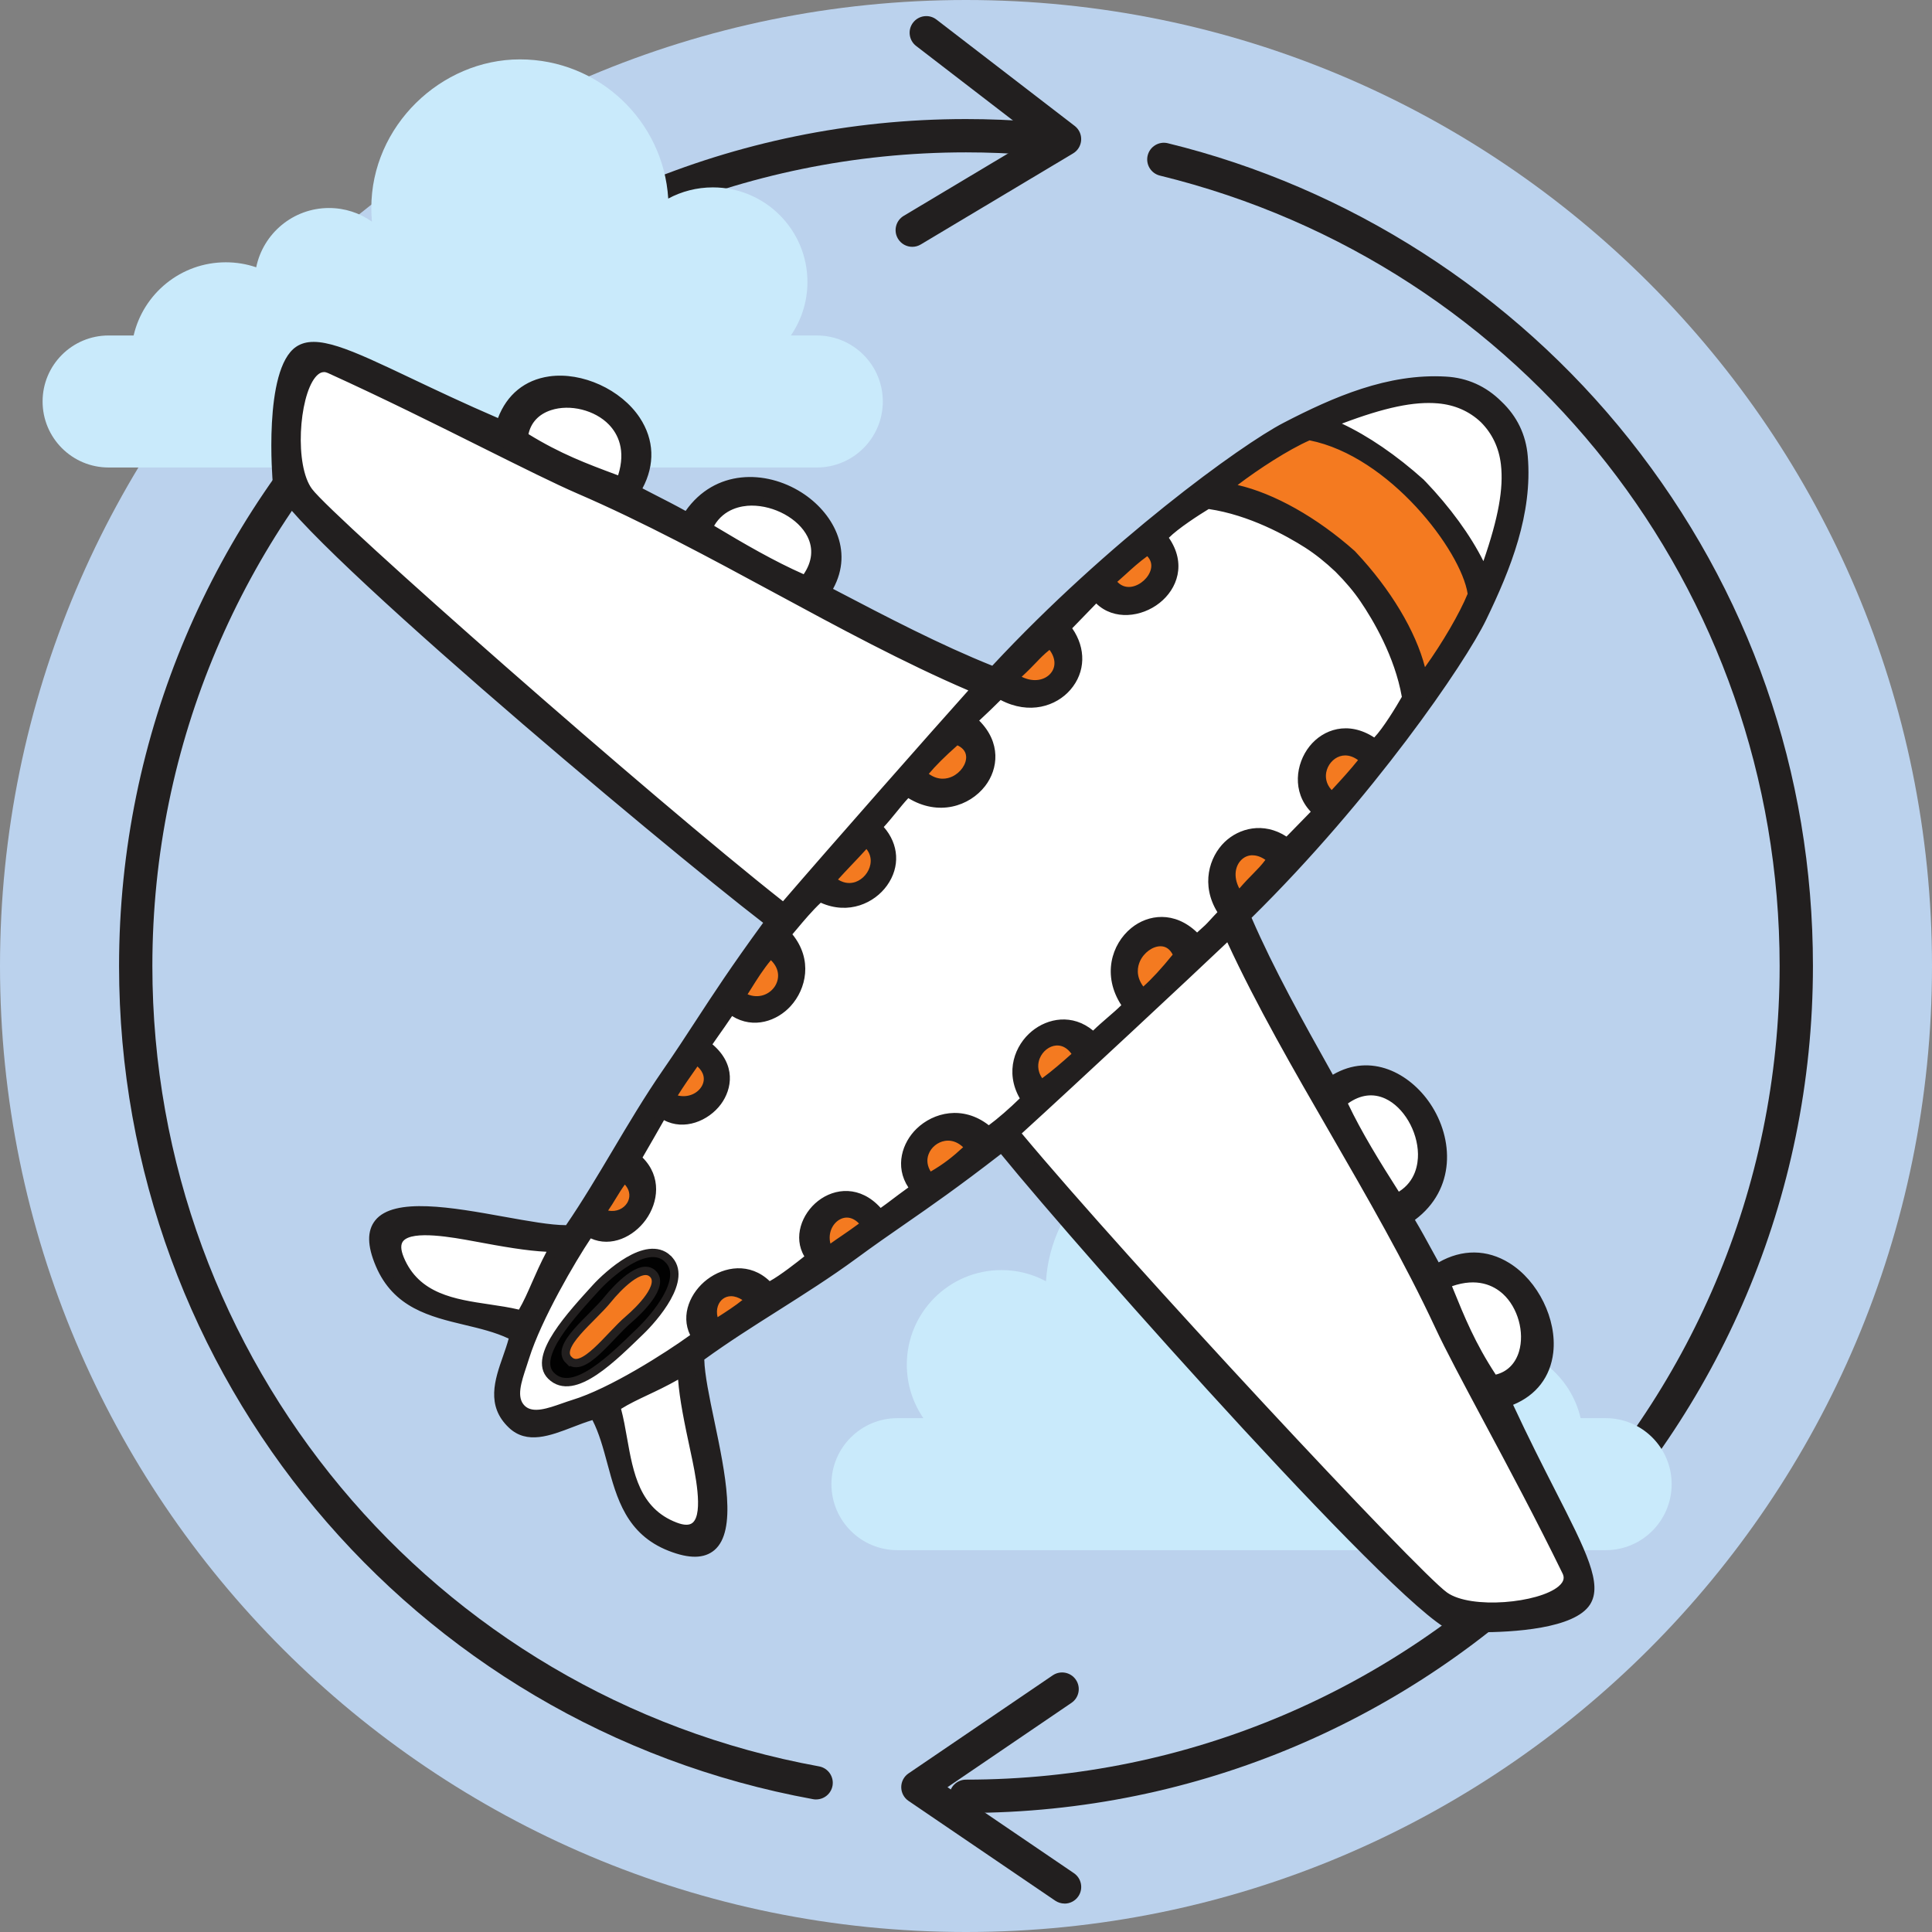 <svg width="110" height="110" viewBox="0 0 110 110" fill="none" xmlns="http://www.w3.org/2000/svg">
<rect x="0" y="0" width="110" height="110" fill="#808080" stroke="none"/>
<g clip-path="url(#clip0_1_18)">
<path d="M55 110C85.376 110 110 85.376 110 55C110 24.624 85.376 0 55 0C24.624 0 0 24.624 0 55C0 85.376 24.624 110 55 110Z" fill="#BBD2ED"/>
<path d="M55 103.221C54.477 103.221 54.052 102.796 54.052 102.273C54.052 101.75 54.477 101.325 55 101.325C80.544 101.325 101.325 80.544 101.325 55C101.325 33.583 86.816 15.078 66.041 9.998C65.531 9.873 65.22 9.361 65.344 8.851C65.469 8.342 65.984 8.031 66.49 8.155C76.791 10.672 86.122 16.657 92.763 25.007C99.604 33.612 103.221 43.981 103.221 55C103.221 81.59 81.59 103.221 55 103.221Z" fill="#221F1F"/>
<path d="M46.465 102.454C46.409 102.454 46.352 102.449 46.295 102.438C23.398 98.263 6.779 78.314 6.779 55C6.779 28.41 28.41 6.779 55 6.779C56.309 6.779 57.628 6.833 58.923 6.936C59.446 6.979 59.834 7.434 59.793 7.957C59.749 8.48 59.289 8.868 58.771 8.827C57.525 8.727 56.257 8.675 55 8.675C29.456 8.675 8.675 29.456 8.675 55C8.675 77.396 24.639 96.562 46.636 100.571C47.151 100.666 47.492 101.159 47.4 101.674C47.316 102.132 46.918 102.452 46.468 102.452L46.465 102.454Z" fill="#221F1F"/>
<path d="M51.941 14.053C51.619 14.053 51.304 13.888 51.126 13.59C50.857 13.14 51.004 12.558 51.453 12.29L58.926 7.822L52.161 2.617C51.746 2.298 51.667 1.701 51.987 1.287C52.307 0.872 52.903 0.794 53.318 1.114L61.188 7.169C61.437 7.361 61.576 7.662 61.557 7.976C61.538 8.291 61.367 8.575 61.096 8.735L52.426 13.918C52.274 14.01 52.106 14.053 51.941 14.053Z" fill="#221F1F"/>
<path d="M60.611 108.38C60.427 108.38 60.243 108.326 60.077 108.215L51.727 102.536C51.467 102.36 51.313 102.064 51.313 101.753C51.313 101.441 51.467 101.146 51.727 100.97L59.939 95.386C60.373 95.093 60.961 95.204 61.256 95.638C61.551 96.071 61.437 96.662 61.004 96.954L53.946 101.755L61.145 106.651C61.578 106.947 61.689 107.534 61.397 107.968C61.213 108.239 60.914 108.383 60.611 108.383V108.38Z" fill="#221F1F"/>
<path d="M46.509 19.098H45.03C45.623 18.231 45.972 17.186 45.972 16.056C45.972 13.081 43.561 10.669 40.586 10.669C39.668 10.669 38.803 10.9 38.047 11.306C37.771 6.882 34.097 3.381 29.602 3.381C25.108 3.381 21.141 7.169 21.141 11.843C21.141 12.105 21.155 12.363 21.176 12.62C20.485 12.13 19.643 11.843 18.733 11.843C16.69 11.843 14.983 13.292 14.587 15.219C14.045 15.034 13.463 14.934 12.856 14.934C10.301 14.934 8.161 16.714 7.608 19.101H6.183C4.107 19.101 2.425 20.784 2.425 22.859C2.425 24.934 4.107 26.617 6.183 26.617H46.506C48.581 26.617 50.264 24.934 50.264 22.859C50.264 20.784 48.581 19.101 46.506 19.101L46.509 19.098Z" fill="#C9EAFB"/>
<path d="M51.093 80.742H52.572C51.979 79.875 51.63 78.829 51.63 77.699C51.63 74.724 54.041 72.313 57.016 72.313C57.934 72.313 58.798 72.543 59.554 72.95C59.831 68.525 63.505 65.025 67.999 65.025C72.673 65.025 76.461 68.812 76.461 73.486C76.461 73.749 76.447 74.006 76.426 74.263C77.117 73.773 77.959 73.486 78.87 73.486C80.912 73.486 82.619 74.936 83.015 76.862C83.557 76.678 84.139 76.577 84.746 76.577C87.301 76.577 89.441 78.357 89.994 80.744H91.419C93.495 80.744 95.177 82.427 95.177 84.502C95.177 86.578 93.495 88.26 91.419 88.26H51.096C49.02 88.26 47.338 86.578 47.338 84.502C47.338 82.427 49.02 80.744 51.096 80.744L51.093 80.742Z" fill="#C9EAFB"/>
<path d="M45.859 33.038C48.468 29.657 41.93 26.587 40.307 30.047C42.155 31.158 44.008 32.247 45.859 33.038Z" fill="white"/>
<path d="M35.363 27.427C37.129 22.74 30.226 21.493 29.8 24.861C31.849 26.143 33.439 26.703 35.363 27.427Z" fill="white"/>
<path d="M49.324 47.947C48.736 48.636 47.804 49.546 47.324 50.123C48.926 51.516 50.779 49.153 49.324 47.947Z" fill="#F47A20"/>
<path d="M59.801 36.639C58.95 37.27 58.872 37.571 57.72 38.584C59.487 39.809 61.204 38.08 59.801 36.639Z" fill="#F47A20"/>
<path d="M54.466 42.128C53.767 42.737 53.011 43.453 52.507 44.103C54.304 45.78 56.512 42.84 54.466 42.128Z" fill="#F47A20"/>
<path d="M32.968 27.847C30.274 26.684 24.485 23.585 18.789 21C16.936 20.16 16.197 26.2 17.557 28.012C18.77 29.632 37.237 45.916 44.623 51.692C47.24 48.638 53.941 41.036 55.593 39.215C48.202 36.108 40.648 31.16 32.968 27.847Z" fill="white"/>
<path d="M82.319 73.079C83.093 74.984 83.7 76.558 85.039 78.569C88.396 78.046 86.954 71.183 82.319 73.079Z" fill="white"/>
<path d="M76.415 62.749C77.257 64.575 78.398 66.396 79.56 68.214C82.977 66.493 79.723 60.045 76.415 62.749Z" fill="white"/>
<path d="M43.87 54.29C43.163 55.084 42.705 55.919 42.182 56.718C43.862 57.764 45.585 55.588 43.87 54.29Z" fill="#F47A20"/>
<path d="M70.535 51.044C71.519 49.866 71.814 49.779 72.421 48.912C70.939 47.549 69.262 49.316 70.535 51.044Z" fill="#F47A20"/>
<path d="M65.342 31.331C64.526 31.884 63.895 32.553 63.247 33.095C64.355 34.796 66.883 32.483 65.342 31.331Z" fill="#F47A20"/>
<path d="M76.978 31.599C76.978 31.599 76.995 31.613 77 31.624C79.07 33.816 80.622 36.476 81.002 38.63C82.037 37.275 83.318 35.184 83.849 33.845C83.521 31.285 79.238 25.671 74.54 24.793C73.215 25.362 71.161 26.701 69.836 27.771C72.001 28.091 74.703 29.57 76.959 31.572C76.968 31.58 76.973 31.588 76.981 31.596L76.978 31.599Z" fill="#F47A20"/>
<path d="M75.838 45.371C76.596 44.555 77.149 43.951 77.699 43.244C76.082 41.708 74.242 44.097 75.838 45.371Z" fill="#F47A20"/>
<path d="M80.915 27.552C80.915 27.552 80.939 27.573 80.948 27.587C82.476 29.183 83.779 30.995 84.499 32.675C85.38 30.247 85.933 28.153 85.732 26.427C85.605 25.343 85.155 24.498 84.513 23.853C83.852 23.23 82.993 22.805 81.907 22.707C80.175 22.553 78.097 23.165 75.697 24.113C77.396 24.788 79.243 26.04 80.885 27.516C80.896 27.527 80.907 27.541 80.918 27.552H80.915Z" fill="white"/>
<path d="M52.922 67.059C53.851 66.55 54.455 66.065 55.228 65.336C53.881 63.656 51.64 65.537 52.922 67.059Z" fill="#F47A20"/>
<path d="M59.294 61.763C59.985 61.286 60.692 60.66 61.364 60.053C60.243 58.086 57.858 60.202 59.294 61.763Z" fill="#F47A20"/>
<path d="M39.657 60.332C39.072 61.158 38.608 61.811 38.188 62.518C39.782 63.245 41.253 61.394 39.657 60.332Z" fill="#F47A20"/>
<path d="M37.17 72.527C36.498 71.871 35.135 73.329 34.609 73.979C33.691 75.12 31.58 76.659 32.388 77.444C33.195 78.23 34.674 76.079 35.788 75.128C36.425 74.586 37.839 73.183 37.167 72.529L37.17 72.527Z" fill="#F47A20"/>
<path d="M73.288 47.991C73.705 47.549 74.6 46.652 75.014 46.211C72.773 44.257 75.361 40.21 78.271 42.339C78.954 41.776 80.1 39.727 80.1 39.727C79.68 37.194 78.276 34.967 77.688 34.1C77.266 33.477 76.767 32.902 76.231 32.366C75.678 31.843 75.09 31.361 74.453 30.957C73.57 30.396 71.305 29.055 68.761 28.706C68.761 28.706 66.745 29.909 66.201 30.608C68.411 33.458 64.16 36.132 62.421 33.973C61.99 34.401 61.12 35.322 60.69 35.75C62.651 38.218 59.852 41.234 56.924 39.524C55.965 40.486 55.937 40.467 55.358 41.039C58.184 43.483 54.737 47.197 51.676 45.1C51.08 45.693 50.54 46.498 49.942 47.091C52.136 49.224 49.446 52.483 46.682 51.08C45.959 51.727 45.271 52.613 44.761 53.204C47.083 55.737 43.968 59.278 41.613 57.479C40.879 58.571 40.752 58.723 40.204 59.522C43.003 61.622 39.738 64.873 37.717 63.402C37.717 63.402 36.744 65.114 36.248 65.962C38.514 67.926 35.734 71.448 33.547 70.162C32.732 71.327 30.613 74.887 29.868 77.26C29.521 78.368 28.982 79.549 29.686 80.235C30.391 80.923 31.672 80.27 32.653 79.969C35.035 79.246 38.508 76.938 39.646 76.092C38.297 73.944 41.74 71.067 43.767 73.275C44.512 72.941 46.159 71.587 46.159 71.587C44.634 69.609 47.918 66.398 50.093 69.14C50.852 68.609 51.028 68.438 52.098 67.674C50.234 65.369 53.686 62.158 56.282 64.407C56.742 64.114 57.758 63.242 58.4 62.581C56.628 59.858 60.047 56.921 62.245 59.056C62.822 58.441 63.613 57.877 64.187 57.265C62.004 54.263 65.618 50.717 68.14 53.472C69.078 52.64 68.718 52.957 69.65 51.971C67.753 49.229 70.752 46.102 73.277 47.991H73.288ZM36.465 75.784C34.989 77.201 32.667 79.609 31.377 78.328C30.296 77.252 32.556 74.835 33.929 73.321C34.62 72.562 36.826 70.562 38.01 71.652C39.237 72.779 37.202 75.071 36.465 75.781V75.784Z" fill="white"/>
<path d="M89.211 89.466C86.466 83.844 83.204 78.143 81.969 75.485C78.441 67.899 73.283 60.489 69.969 53.187C68.195 54.892 60.779 61.803 57.804 64.507C63.789 71.725 80.585 89.728 82.237 90.896C84.088 92.205 90.103 91.295 89.211 89.466Z" fill="white"/>
<path d="M65.068 56.555C65.707 56.035 66.398 55.257 67.089 54.398C66.32 52.372 63.291 54.653 65.068 56.555Z" fill="#F47A20"/>
<path d="M35.552 67.054C35.094 67.558 34.642 68.531 34.192 69.056C35.587 69.755 36.893 68.092 35.552 67.054Z" fill="#F47A20"/>
<path d="M27.012 70.405C24.94 70.021 21.84 69.509 22.74 71.687C23.956 74.627 27.28 74.245 29.678 74.879C30.353 73.787 30.67 72.619 31.572 71.015C30.356 71.015 28.849 70.749 27.012 70.408V70.405Z" fill="white"/>
<path d="M40.727 75.407C41.282 75.049 42.212 74.475 42.705 74.003C41.356 72.822 40.08 74.082 40.727 75.407Z" fill="#F47A20"/>
<path d="M47.162 71.243C47.82 70.733 48.381 70.413 49.305 69.715C48.2 68.148 46.39 69.671 47.162 71.243Z" fill="#F47A20"/>
<path d="M35.048 80.097C35.747 82.476 35.463 85.811 38.432 86.943C40.635 87.783 40.036 84.697 39.592 82.638C39.199 80.809 38.893 79.311 38.858 78.095C37.281 79.043 36.121 79.39 35.048 80.097Z" fill="white"/>
<path d="M85.773 79.837C91.075 78.038 86.675 69.105 81.806 72.253C81.378 71.511 80.766 70.324 80.189 69.384C84.884 66.217 80.032 58.706 75.781 61.576C74.036 58.452 72.272 55.331 70.928 52.193C78.013 45.249 83.256 37.468 84.364 35.17C85.786 32.228 86.979 29.177 86.708 25.996C86.602 24.75 86.06 23.785 85.285 23.054C84.529 22.301 83.551 21.786 82.302 21.715C79.116 21.534 76.098 22.813 73.196 24.317C70.931 25.49 63.299 30.949 56.558 38.226C53.385 36.972 50.213 35.295 47.043 33.639C49.79 29.31 42.147 24.671 39.112 29.453C38.156 28.903 36.953 28.324 36.197 27.92C39.21 22.965 30.158 18.819 28.505 24.17C21.783 21.296 18.456 18.985 17.001 19.973C15.446 21.033 15.684 26.351 15.793 27.457C15.988 29.451 37.135 47.398 43.819 52.488C40.762 56.661 39.947 58.211 37.942 61.107C35.937 64.009 34.328 67.179 32.366 70.023C29.134 70.14 19.304 66.485 21.645 71.982C23.07 75.334 26.73 74.738 29.275 76.068C28.871 77.802 27.587 79.609 29.158 81.091C30.377 82.245 32.141 80.986 33.862 80.533C35.265 83.036 34.772 86.716 38.164 88.046C43.724 90.23 39.792 80.509 39.822 77.274C42.61 75.234 45.734 73.535 48.579 71.448C51.421 69.362 52.946 68.503 57.029 65.334C62.304 71.874 80.839 92.506 82.839 92.644C83.947 92.72 89.271 92.809 90.287 91.224C91.232 89.748 88.829 86.483 85.767 79.845L85.773 79.837ZM85.039 78.569C83.7 76.558 83.093 74.981 82.319 73.08C86.954 71.183 88.396 78.046 85.039 78.569ZM79.56 68.213C78.401 66.396 77.257 64.575 76.415 62.749C79.723 60.045 82.977 66.493 79.56 68.213ZM70.535 51.047C69.262 49.319 70.939 47.552 72.421 48.915C71.814 49.782 71.519 49.868 70.535 51.047ZM75.838 45.371C74.242 44.097 76.084 41.708 77.699 43.244C77.149 43.951 76.596 44.555 75.838 45.371ZM81.904 22.704C82.99 22.802 83.849 23.227 84.51 23.851C85.153 24.493 85.602 25.338 85.73 26.424C85.93 28.15 85.38 30.245 84.497 32.672C83.773 30.992 82.473 29.18 80.945 27.584C80.937 27.57 80.923 27.56 80.912 27.549C80.901 27.538 80.891 27.524 80.88 27.514C79.238 26.034 77.39 24.785 75.691 24.111C78.092 23.162 80.17 22.55 81.901 22.704H81.904ZM74.537 24.793C79.235 25.671 83.519 31.285 83.847 33.845C83.316 35.184 82.037 37.275 80.999 38.63C80.62 36.476 79.064 33.816 76.997 31.624C76.992 31.61 76.984 31.607 76.976 31.599C76.968 31.591 76.962 31.583 76.954 31.575C74.7 29.57 71.996 28.093 69.831 27.774C71.159 26.701 73.21 25.362 74.534 24.796L74.537 24.793ZM65.342 31.331C66.88 32.483 64.355 34.794 63.247 33.095C63.895 32.553 64.526 31.886 65.342 31.331ZM59.798 36.639C61.202 38.08 59.484 39.809 57.718 38.584C58.869 37.571 58.945 37.27 59.798 36.639ZM45.856 33.038C44.005 32.247 42.155 31.158 40.304 30.047C41.927 26.587 48.462 29.657 45.856 33.038ZM35.363 27.427C33.436 26.703 31.849 26.145 29.8 24.861C30.228 21.491 37.129 22.74 35.363 27.427ZM17.557 28.009C16.197 26.197 16.936 20.158 18.789 20.997C24.485 23.582 30.274 26.682 32.968 27.844C40.648 31.158 48.202 36.102 55.593 39.212C53.941 41.036 47.24 48.638 44.623 51.689C37.24 45.91 18.77 29.627 17.557 28.009ZM54.466 42.125C56.512 42.838 54.306 45.777 52.507 44.1C53.011 43.45 53.767 42.735 54.466 42.125ZM49.324 47.947C50.779 49.153 48.926 51.516 47.324 50.123C47.804 49.546 48.736 48.636 49.324 47.947ZM42.179 56.718C42.705 55.919 43.16 55.081 43.867 54.29C45.582 55.591 43.859 57.764 42.179 56.718ZM39.657 60.332C41.253 61.394 39.782 63.245 38.188 62.519C38.608 61.811 39.072 61.158 39.657 60.332ZM22.74 71.684C21.84 69.506 24.937 70.018 27.012 70.403C28.852 70.744 30.358 71.01 31.572 71.01C30.67 72.614 30.353 73.781 29.678 74.873C27.28 74.242 23.953 74.621 22.74 71.681V71.684ZM35.552 67.051C36.893 68.086 35.585 69.752 34.192 69.053C34.642 68.528 35.094 67.558 35.552 67.051ZM39.592 82.635C40.033 84.695 40.635 87.781 38.432 86.941C35.46 85.808 35.747 82.473 35.048 80.094C36.121 79.387 37.281 79.04 38.858 78.092C38.893 79.308 39.199 80.807 39.592 82.635ZM40.724 75.404C40.077 74.082 41.353 72.82 42.702 74.001C42.212 74.472 41.282 75.046 40.724 75.404ZM47.159 71.24C46.387 69.668 48.197 68.146 49.302 69.712C48.378 70.411 47.818 70.733 47.159 71.24ZM52.919 67.057C51.635 65.534 53.878 63.654 55.225 65.334C54.455 66.062 53.851 66.547 52.919 67.057ZM59.292 61.76C57.856 60.199 60.24 58.083 61.362 60.05C60.69 60.657 59.98 61.283 59.292 61.76ZM65.065 56.553C63.288 54.651 66.314 52.369 67.086 54.396C66.396 55.255 65.705 56.032 65.065 56.553ZM68.148 53.469C65.626 50.714 62.012 54.263 64.196 57.262C63.618 57.875 62.827 58.438 62.253 59.053C60.058 56.918 56.636 59.855 58.408 62.578C57.766 63.239 56.748 64.109 56.29 64.404C53.691 62.155 50.24 65.366 52.106 67.672C51.036 68.436 50.86 68.606 50.102 69.137C47.926 66.398 44.642 69.609 46.167 71.584C46.167 71.584 44.52 72.939 43.775 73.272C41.748 71.064 38.305 73.941 39.654 76.09C38.516 76.935 35.043 79.243 32.661 79.967C31.678 80.267 30.399 80.92 29.695 80.232C28.987 79.544 29.527 78.365 29.876 77.257C30.619 74.884 32.74 71.321 33.555 70.159C35.739 71.446 38.519 67.924 36.257 65.959C36.752 65.111 37.725 63.399 37.725 63.399C39.744 64.87 43.011 61.616 40.212 59.519C40.76 58.717 40.887 58.568 41.621 57.476C43.978 59.275 47.091 55.734 44.77 53.201C45.282 52.61 45.97 51.724 46.69 51.077C49.454 52.48 52.144 49.221 49.95 47.089C50.548 46.495 51.088 45.688 51.684 45.097C54.745 47.194 58.189 43.48 55.366 41.036C55.946 40.464 55.975 40.486 56.932 39.521C59.861 41.234 62.659 38.218 60.698 35.747C61.129 35.319 62.001 34.398 62.429 33.97C64.168 36.129 68.419 33.455 66.209 30.605C66.753 29.906 68.769 28.703 68.769 28.703C71.313 29.052 73.578 30.391 74.461 30.954C75.095 31.358 75.686 31.84 76.239 32.363C76.775 32.903 77.274 33.474 77.696 34.097C78.284 34.964 79.685 37.191 80.108 39.725C80.108 39.725 78.962 41.773 78.279 42.336C75.369 40.207 72.781 44.257 75.022 46.208C74.608 46.65 73.711 47.547 73.296 47.988C70.771 46.1 67.775 49.226 69.668 51.968C68.734 52.954 69.097 52.637 68.159 53.469H68.148ZM82.234 90.894C80.579 89.726 63.786 71.722 57.801 64.504C60.779 61.8 68.192 54.889 69.966 53.185C73.28 60.486 78.439 67.897 81.966 75.483C83.202 78.141 86.464 83.841 89.208 89.463C90.103 91.292 84.085 92.2 82.234 90.894Z" fill="#221F1F"/>
<path d="M84.172 92.942C83.383 92.942 82.844 92.909 82.825 92.909C80.585 92.752 61.592 71.359 56.989 65.705C54.531 67.607 53.011 68.661 51.543 69.679C50.641 70.305 49.79 70.893 48.744 71.663C47.3 72.722 45.767 73.692 44.285 74.632C42.884 75.518 41.44 76.434 40.099 77.409C40.12 78.26 40.388 79.549 40.673 80.907C41.285 83.836 41.981 87.155 40.673 88.26C40.096 88.745 39.245 88.759 38.069 88.298C35.666 87.355 35.113 85.31 34.58 83.329C34.341 82.443 34.114 81.6 33.731 80.853C33.358 80.964 32.976 81.11 32.604 81.254C31.323 81.747 29.998 82.256 28.977 81.289C27.652 80.037 28.175 78.542 28.638 77.222C28.754 76.889 28.874 76.547 28.963 76.214C28.199 75.851 27.319 75.64 26.465 75.437C24.471 74.96 22.409 74.464 21.398 72.088C20.903 70.926 20.892 70.075 21.363 69.484C22.431 68.146 25.769 68.747 28.714 69.278C30.071 69.522 31.358 69.755 32.212 69.755C32.217 69.755 32.222 69.755 32.228 69.755C33.165 68.387 34.04 66.913 34.886 65.491C35.782 63.984 36.709 62.424 37.725 60.953C38.465 59.885 39.031 59.015 39.63 58.097C40.608 56.599 41.618 55.049 43.45 52.54C37.671 48.097 15.749 29.713 15.53 27.481C15.525 27.416 14.964 21.038 16.858 19.746C18.001 18.971 19.922 19.881 23.412 21.539C24.834 22.214 26.441 22.978 28.353 23.802C28.86 22.466 29.884 21.629 31.266 21.431C33.144 21.163 35.363 22.176 36.427 23.785C37.251 25.035 37.303 26.451 36.579 27.806C36.793 27.92 37.034 28.042 37.289 28.172C37.847 28.456 38.47 28.776 39.036 29.09C40.708 26.712 43.591 26.741 45.636 28.039C47.384 29.147 48.644 31.312 47.43 33.528L47.582 33.607C50.505 35.135 53.526 36.715 56.496 37.904C63.06 30.849 70.641 25.338 73.08 24.073C75.93 22.596 79.021 21.25 82.324 21.442C83.546 21.51 84.608 21.989 85.483 22.859C86.374 23.701 86.881 24.75 86.984 25.972C87.266 29.269 86.014 32.398 84.616 35.287C83.424 37.758 78.13 45.487 71.259 52.255C72.527 55.181 74.185 58.146 75.789 61.015L75.886 61.191C78.067 59.915 80.265 61.112 81.424 62.827C82.779 64.835 82.89 67.718 80.56 69.454C80.888 70.004 81.221 70.611 81.519 71.159C81.66 71.413 81.79 71.657 81.912 71.874C83.245 71.113 84.665 71.123 85.936 71.912C87.577 72.93 88.65 75.12 88.436 77.005C88.276 78.393 87.469 79.441 86.15 79.983C87.027 81.871 87.835 83.456 88.55 84.86C90.306 88.301 91.27 90.197 90.528 91.357C89.645 92.736 86.141 92.936 84.18 92.936L84.172 92.942ZM57.078 64.949L57.246 65.155C63.223 72.562 81.14 92.246 82.863 92.365C84.773 92.498 89.241 92.351 90.064 91.067C90.639 90.168 89.669 88.263 88.06 85.106C87.309 83.632 86.458 81.963 85.526 79.948L85.402 79.674L85.686 79.577C87.323 79.021 87.789 77.837 87.892 76.943C88.084 75.252 87.119 73.285 85.646 72.372C84.486 71.652 83.175 71.69 81.958 72.478L81.72 72.632L81.576 72.386C81.419 72.112 81.237 71.779 81.04 71.419C80.704 70.806 80.324 70.113 79.964 69.522L79.829 69.3L80.043 69.154C82.4 67.563 82.178 64.916 80.972 63.128C79.915 61.562 77.889 60.476 75.938 61.792L75.694 61.958L75.312 61.275C73.67 58.338 71.971 55.298 70.684 52.293L70.611 52.123L70.744 51.993C77.634 45.241 82.939 37.503 84.126 35.046C85.488 32.225 86.713 29.18 86.442 26.013C86.35 24.929 85.9 23.997 85.104 23.244C84.321 22.463 83.378 22.038 82.291 21.978C79.124 21.802 76.109 23.105 73.326 24.547C70.901 25.804 63.312 31.331 56.764 38.403L56.639 38.538L56.466 38.47C53.415 37.262 50.321 35.644 47.327 34.081L46.663 33.734L46.82 33.485C48.08 31.496 46.94 29.502 45.344 28.492C43.523 27.337 40.871 27.188 39.348 29.589L39.21 29.808L38.985 29.678C38.378 29.331 37.668 28.968 37.042 28.646C36.685 28.465 36.352 28.294 36.078 28.148L35.826 28.012L35.975 27.768C36.728 26.527 36.728 25.219 35.975 24.078C35.019 22.629 33.027 21.718 31.342 21.959C30.451 22.087 29.28 22.585 28.773 24.238L28.684 24.525L28.408 24.406C26.365 23.534 24.671 22.729 23.179 22.019C19.979 20.499 18.047 19.583 17.164 20.185C15.907 21.041 15.888 25.511 16.072 27.419C16.24 29.139 36.419 46.495 43.992 52.261L44.203 52.421L44.046 52.635C42.125 55.26 41.087 56.848 40.088 58.381C39.486 59.303 38.917 60.175 38.175 61.248C37.167 62.705 36.246 64.255 35.354 65.754C34.479 67.225 33.574 68.747 32.599 70.164L32.52 70.275L32.385 70.281C31.48 70.316 30.093 70.064 28.622 69.799C25.964 69.319 22.656 68.723 21.791 69.809C21.461 70.224 21.499 70.915 21.902 71.863C22.805 73.987 24.647 74.429 26.595 74.897C27.552 75.128 28.543 75.364 29.407 75.816L29.594 75.914L29.546 76.117C29.445 76.542 29.296 76.973 29.15 77.387C28.684 78.72 28.28 79.872 29.351 80.882C30.125 81.614 31.185 81.208 32.412 80.736C32.864 80.563 33.333 80.381 33.799 80.259L34.002 80.205L34.105 80.387C34.582 81.24 34.848 82.224 35.105 83.175C35.628 85.109 36.121 86.938 38.27 87.781C39.229 88.157 39.92 88.176 40.326 87.835C41.386 86.941 40.697 83.649 40.145 81.007C39.838 79.544 39.548 78.162 39.557 77.257V77.122L39.668 77.041C41.055 76.025 42.55 75.079 43.997 74.163C45.471 73.229 46.996 72.264 48.424 71.216C49.476 70.443 50.332 69.85 51.237 69.224C52.743 68.181 54.301 67.1 56.87 65.106L57.081 64.943L57.078 64.949ZM84.976 91.782C83.828 91.782 82.736 91.579 82.08 91.116C80.403 89.932 63.551 71.863 57.593 64.68L57.428 64.48L57.62 64.307C60.657 61.548 68.086 54.618 69.78 52.992L70.056 52.727L70.213 53.076C71.887 56.769 74.087 60.576 76.214 64.258C78.306 67.88 80.468 71.625 82.213 75.372C82.776 76.583 83.776 78.455 84.933 80.622C86.353 83.28 87.962 86.296 89.452 89.347C89.691 89.837 89.563 90.327 89.092 90.728C88.328 91.379 86.597 91.782 84.974 91.782H84.976ZM58.175 64.534C64.258 71.831 80.744 89.512 82.392 90.674C83.757 91.639 87.615 91.273 88.742 90.317C89.105 90.008 89.051 89.764 88.965 89.585C87.48 86.542 85.873 83.532 84.453 80.88C83.291 78.704 82.289 76.827 81.72 75.602C79.986 71.877 77.829 68.14 75.743 64.529C73.676 60.95 71.541 57.254 69.877 53.648C67.815 55.61 61.172 61.803 58.173 64.534H58.175ZM39.088 87.355C38.863 87.355 38.614 87.301 38.335 87.195C35.934 86.28 35.531 83.998 35.173 81.983C35.059 81.338 34.951 80.731 34.785 80.173L34.729 79.98L34.897 79.869C35.447 79.506 36.026 79.233 36.639 78.943C37.248 78.655 37.937 78.328 38.717 77.859L39.115 77.62L39.129 78.084C39.161 79.262 39.451 80.69 39.857 82.579C40.269 84.489 40.602 86.412 39.792 87.109C39.603 87.271 39.367 87.353 39.088 87.353V87.355ZM35.36 80.216C35.503 80.75 35.606 81.327 35.704 81.888C36.053 83.852 36.414 85.884 38.527 86.689C38.95 86.851 39.256 86.854 39.437 86.697C40.069 86.155 39.568 83.817 39.326 82.692C38.963 81.004 38.692 79.677 38.608 78.55C37.964 78.915 37.389 79.186 36.872 79.43C36.316 79.693 35.829 79.923 35.363 80.213L35.36 80.216ZM30.513 80.812C30.136 80.812 29.787 80.709 29.5 80.43C28.765 79.718 29.123 78.65 29.467 77.62C29.516 77.474 29.564 77.325 29.611 77.179C30.348 74.822 32.428 71.289 33.325 70.004L33.469 69.799L33.685 69.926C34.691 70.519 35.764 69.931 36.335 69.135C36.896 68.354 37.162 67.111 36.07 66.163L35.899 66.016L36.013 65.821C36.503 64.984 37.47 63.28 37.481 63.264L37.63 63.001L37.877 63.18C38.79 63.846 40.009 63.369 40.616 62.548C41.163 61.806 41.301 60.679 40.042 59.733L39.833 59.579L39.979 59.365C40.199 59.042 40.35 58.826 40.502 58.612C40.727 58.292 40.949 57.975 41.388 57.322L41.548 57.084L41.776 57.257C42.808 58.045 43.946 57.655 44.615 56.921C45.382 56.081 45.693 54.615 44.558 53.38L44.396 53.201L44.553 53.02C44.672 52.881 44.799 52.73 44.937 52.567C45.379 52.039 45.932 51.383 46.498 50.874L46.636 50.749L46.801 50.833C48.183 51.532 49.457 50.947 50.058 50.104C50.548 49.416 50.763 48.264 49.749 47.278L49.551 47.086L49.747 46.891C50.036 46.604 50.321 46.254 50.597 45.916C50.882 45.566 51.174 45.206 51.48 44.9L51.64 44.742L51.825 44.87C53.323 45.894 54.886 45.42 55.658 44.42C56.249 43.656 56.477 42.364 55.176 41.236L54.954 41.044L55.163 40.838C55.396 40.611 55.539 40.475 55.691 40.334C55.919 40.123 56.154 39.903 56.729 39.326L56.878 39.177L57.059 39.283C58.506 40.128 59.844 39.708 60.53 38.917C61.091 38.27 61.413 37.094 60.476 35.913L60.324 35.723L60.495 35.552C60.711 35.336 61.042 34.994 61.37 34.655C61.692 34.319 62.014 33.986 62.229 33.775L62.443 33.561L62.632 33.797C63.437 34.796 64.802 34.599 65.68 33.905C66.463 33.285 67.013 32.092 65.987 30.767L65.856 30.602L65.987 30.437C66.555 29.705 68.536 28.519 68.62 28.47L68.701 28.421L68.796 28.435C71.24 28.771 73.481 30.014 74.597 30.724C75.201 31.109 75.794 31.58 76.415 32.166C77.024 32.775 77.512 33.358 77.91 33.946C78.653 35.04 79.959 37.24 80.362 39.681L80.379 39.776L80.332 39.86C80.284 39.947 79.154 41.96 78.441 42.548L78.279 42.683L78.108 42.559C76.753 41.567 75.58 42.087 74.984 42.83C74.299 43.686 74.139 45.092 75.19 46.008L75.401 46.192L75.209 46.398C75.001 46.62 74.67 46.956 74.342 47.292C74.017 47.625 73.689 47.958 73.483 48.178L73.318 48.354L73.123 48.208C71.925 47.311 70.749 47.715 70.107 48.332C69.322 49.091 68.945 50.462 69.882 51.816L70.007 51.998L69.855 52.158C69.585 52.442 69.425 52.618 69.308 52.743C69.013 53.066 68.986 53.09 68.327 53.675L68.127 53.851L67.948 53.654C66.788 52.386 65.501 52.651 64.754 53.261C63.776 54.06 63.345 55.637 64.412 57.105L64.545 57.287L64.391 57.449C64.095 57.764 63.746 58.064 63.407 58.357C63.074 58.644 62.73 58.939 62.448 59.24L62.258 59.441L62.061 59.248C61.077 58.292 59.863 58.501 59.096 59.132C58.251 59.828 57.78 61.118 58.633 62.432L58.752 62.613L58.601 62.768C57.953 63.431 56.921 64.32 56.433 64.632L56.263 64.74L56.111 64.607C54.843 63.51 53.385 63.862 52.57 64.653C51.854 65.344 51.499 66.493 52.315 67.501L52.496 67.726L52.264 67.894C51.722 68.279 51.41 68.514 51.136 68.72C50.865 68.923 50.633 69.1 50.256 69.362L50.047 69.509L49.887 69.308C48.866 68.021 47.647 68.233 46.913 68.807C46.13 69.419 45.718 70.565 46.379 71.421L46.539 71.63L46.336 71.798C46.268 71.855 44.65 73.18 43.881 73.524L43.702 73.603L43.569 73.459C42.591 72.394 41.353 72.695 40.589 73.277C39.811 73.871 39.256 74.96 39.874 75.949L40.006 76.16L39.806 76.309C38.76 77.087 35.216 79.471 32.729 80.227C32.556 80.278 32.374 80.343 32.187 80.408C31.637 80.601 31.047 80.809 30.507 80.809L30.513 80.812ZM33.634 70.511C32.775 71.79 30.822 75.117 30.125 77.341C30.079 77.49 30.028 77.642 29.979 77.791C29.676 78.704 29.386 79.563 29.876 80.04C30.334 80.487 31.187 80.189 32.011 79.899C32.206 79.831 32.396 79.764 32.575 79.709C34.707 79.062 37.888 77.032 39.294 76.014C38.728 74.849 39.324 73.562 40.261 72.847C41.239 72.102 42.694 71.863 43.824 72.944C44.417 72.622 45.387 71.86 45.796 71.532C45.146 70.443 45.647 69.105 46.574 68.379C47.53 67.631 48.977 67.485 50.142 68.774C50.402 68.59 50.592 68.447 50.806 68.284C51.042 68.105 51.307 67.907 51.719 67.609C50.92 66.398 51.378 65.046 52.188 64.263C53.141 63.339 54.813 62.909 56.298 64.066C56.753 63.738 57.514 63.079 58.062 62.537C57.192 61.015 57.788 59.5 58.75 58.712C59.652 57.969 61.053 57.699 62.237 58.677C62.494 58.425 62.776 58.181 63.052 57.942C63.323 57.709 63.599 57.471 63.843 57.23C62.746 55.545 63.277 53.762 64.41 52.838C65.369 52.055 66.872 51.854 68.159 53.093C68.625 52.678 68.658 52.643 68.907 52.372C69.002 52.269 69.124 52.133 69.314 51.936C68.36 50.386 68.842 48.793 69.728 47.939C70.546 47.154 71.928 46.777 73.248 47.63C73.445 47.425 73.7 47.164 73.955 46.907C74.196 46.661 74.437 46.417 74.629 46.216C73.554 45.084 73.768 43.483 74.562 42.488C75.334 41.524 76.753 41.02 78.244 41.99C78.753 41.459 79.498 40.234 79.815 39.676C79.409 37.373 78.173 35.292 77.463 34.249C77.084 33.688 76.618 33.136 76.038 32.553C75.45 31.997 74.884 31.548 74.31 31.179C73.245 30.502 71.126 29.321 68.82 28.982C68.27 29.315 67.067 30.093 66.55 30.619C67.563 32.09 67.032 33.531 66.019 34.33C64.995 35.14 63.423 35.336 62.416 34.36C62.226 34.553 61.996 34.794 61.765 35.032C61.511 35.297 61.253 35.563 61.047 35.772C61.844 36.918 61.811 38.272 60.942 39.275C60.14 40.202 58.617 40.716 56.972 39.855C56.493 40.334 56.276 40.535 56.065 40.733C55.967 40.825 55.87 40.914 55.751 41.028C57.002 42.277 56.842 43.775 56.092 44.751C55.198 45.907 53.434 46.49 51.716 45.441C51.48 45.693 51.248 45.98 51.023 46.257C50.795 46.536 50.562 46.823 50.318 47.086C51.182 48.072 51.264 49.354 50.502 50.419C49.795 51.407 48.33 52.109 46.731 51.397C46.241 51.857 45.772 52.415 45.355 52.914C45.273 53.011 45.192 53.106 45.116 53.196C46.289 54.642 45.905 56.311 45.013 57.287C44.252 58.121 42.913 58.614 41.681 57.85C41.337 58.36 41.142 58.639 40.941 58.92C40.827 59.083 40.711 59.248 40.565 59.46C41.919 60.614 41.686 62.001 41.047 62.868C40.34 63.824 38.95 64.391 37.806 63.776C37.544 64.236 36.972 65.241 36.584 65.905C37.682 67 37.484 68.455 36.769 69.449C36.078 70.408 34.807 71.039 33.629 70.506L33.634 70.511ZM84.906 78.861L84.811 78.718C83.54 76.808 82.923 75.288 82.207 73.527L81.963 72.93L82.213 72.828C83.649 72.24 84.971 72.397 85.933 73.272C86.943 74.19 87.396 75.802 87.003 77.108C86.719 78.059 86.014 78.691 85.077 78.837L84.906 78.864V78.861ZM82.671 73.231L82.706 73.321C83.391 75.006 83.985 76.469 85.161 78.265C85.808 78.108 86.277 77.647 86.486 76.951C86.813 75.854 86.42 74.445 85.57 73.67C85.036 73.185 84.107 72.733 82.671 73.231ZM40.613 75.797L40.48 75.523C40.117 74.781 40.261 73.963 40.825 73.529C41.274 73.185 42.052 73.074 42.878 73.8L43.1 73.995L42.886 74.198C42.429 74.637 41.637 75.141 41.06 75.51L40.613 75.797ZM41.624 73.8C41.45 73.8 41.291 73.852 41.153 73.957C40.909 74.144 40.741 74.529 40.857 74.995C41.307 74.708 41.865 74.347 42.271 74.017C42.049 73.873 41.827 73.8 41.624 73.8ZM29.8 75.187L29.605 75.136C29.044 74.987 28.432 74.897 27.787 74.803C25.763 74.502 23.468 74.163 22.485 71.787C22.23 71.172 22.244 70.679 22.531 70.33C23.203 69.501 25.135 69.78 27.058 70.137C28.958 70.489 30.394 70.739 31.57 70.739H32.033L31.805 71.142C31.361 71.933 31.052 72.632 30.784 73.248C30.51 73.868 30.253 74.456 29.906 75.017L29.8 75.187ZM22.986 71.581C23.851 73.67 25.893 73.974 27.866 74.266C28.429 74.35 29.006 74.434 29.546 74.564C29.822 74.087 30.039 73.594 30.285 73.031C30.515 72.508 30.77 71.925 31.117 71.27C29.99 71.218 28.654 70.985 26.958 70.668C25.828 70.46 23.477 70.023 22.951 70.668C22.802 70.853 22.813 71.159 22.986 71.579V71.581ZM47.059 71.657L46.913 71.359C46.414 70.343 46.847 69.373 47.511 68.98C48.032 68.671 48.871 68.636 49.519 69.555L49.671 69.769L49.462 69.926C48.974 70.294 48.584 70.563 48.237 70.798C47.926 71.012 47.63 71.213 47.322 71.451L47.059 71.654V71.657ZM48.213 69.324C48.069 69.324 47.926 69.365 47.788 69.446C47.4 69.677 47.129 70.205 47.281 70.806C47.498 70.649 47.709 70.503 47.931 70.354C48.216 70.159 48.533 69.942 48.909 69.663C48.695 69.438 48.454 69.324 48.213 69.324ZM34.861 69.492C34.609 69.492 34.338 69.433 34.065 69.295L33.756 69.14L33.981 68.877C34.184 68.642 34.398 68.287 34.609 67.945C34.848 67.555 35.094 67.151 35.346 66.872L35.514 66.688L35.712 66.843C36.492 67.444 36.501 68.251 36.167 68.785C35.91 69.194 35.428 69.498 34.861 69.498V69.492ZM34.626 68.923C35.1 69.021 35.509 68.81 35.707 68.493C35.877 68.219 35.915 67.821 35.577 67.444C35.409 67.669 35.238 67.951 35.07 68.224C34.924 68.463 34.777 68.707 34.626 68.921V68.923ZM79.457 68.563L79.325 68.357C78.135 66.493 76.997 64.672 76.163 62.86L76.076 62.67L76.239 62.537C77.149 61.792 78.168 61.624 79.111 62.063C80.343 62.635 81.254 64.163 81.278 65.694C81.297 66.927 80.715 67.934 79.677 68.455L79.457 68.566V68.563ZM76.745 62.83C77.526 64.477 78.558 66.146 79.644 67.85C80.606 67.249 80.742 66.26 80.734 65.702C80.712 64.391 79.915 63.036 78.878 62.554C78.179 62.229 77.444 62.326 76.743 62.83H76.745ZM52.849 67.401L52.705 67.23C52.274 66.718 52.15 66.1 52.358 65.534C52.572 64.957 53.103 64.521 53.716 64.423C54.344 64.32 54.97 64.591 55.428 65.163L55.585 65.358L55.404 65.529C54.651 66.238 54.025 66.756 53.044 67.292L52.849 67.398V67.401ZM53.981 64.943C53.922 64.943 53.862 64.949 53.803 64.957C53.383 65.025 53.014 65.325 52.868 65.721C52.748 66.043 52.792 66.385 52.99 66.702C53.724 66.279 54.255 65.856 54.837 65.317C54.58 65.073 54.285 64.943 53.979 64.943H53.981ZM38.917 62.955C38.649 62.955 38.362 62.898 38.072 62.762L37.798 62.638L37.953 62.378C38.378 61.662 38.841 61.009 39.429 60.178L39.581 59.964L39.803 60.104C40.741 60.728 40.73 61.568 40.434 62.099C40.166 62.581 39.6 62.955 38.92 62.955H38.917ZM38.589 62.372C39.204 62.519 39.738 62.234 39.96 61.836C40.172 61.454 40.077 61.05 39.711 60.719C39.28 61.326 38.92 61.847 38.589 62.375V62.372ZM59.251 62.117L59.091 61.944C58.584 61.394 58.438 60.711 58.693 60.072C58.934 59.465 59.5 59.032 60.102 58.988C60.446 58.964 61.104 59.05 61.597 59.915L61.706 60.104L61.543 60.251C60.909 60.825 60.172 61.478 59.446 61.982L59.251 62.117ZM60.199 59.527C60.178 59.527 60.159 59.527 60.137 59.527C59.739 59.554 59.359 59.855 59.194 60.27C59.105 60.497 59.018 60.923 59.338 61.389C59.909 60.971 60.486 60.468 61.007 60.002C60.779 59.687 60.503 59.525 60.197 59.525L60.199 59.527ZM43.087 57.265C42.751 57.265 42.391 57.167 42.033 56.945L41.797 56.799L41.949 56.566C42.076 56.374 42.198 56.179 42.32 55.983C42.71 55.363 43.111 54.724 43.661 54.106L43.827 53.919L44.027 54.071C45.019 54.821 45.002 55.826 44.547 56.49C44.236 56.943 43.699 57.265 43.087 57.265ZM42.564 56.612C43.201 56.875 43.8 56.62 44.1 56.184C44.36 55.805 44.442 55.203 43.892 54.669C43.455 55.192 43.111 55.742 42.778 56.273C42.708 56.387 42.635 56.501 42.564 56.612ZM65.038 56.921L64.865 56.737C64.239 56.068 64.074 55.255 64.412 54.507C64.729 53.808 65.445 53.318 66.117 53.334C66.666 53.35 67.111 53.702 67.338 54.298L67.393 54.445L67.295 54.566C66.485 55.574 65.81 56.295 65.233 56.764L65.038 56.924V56.921ZM66.073 53.876C65.626 53.876 65.128 54.239 64.905 54.729C64.775 55.016 64.645 55.561 65.095 56.168C65.572 55.745 66.122 55.149 66.769 54.352C66.615 54.049 66.387 53.884 66.097 53.876C66.089 53.876 66.081 53.876 66.073 53.876ZM44.653 52.063L44.45 51.903C37.105 46.157 18.567 29.819 17.334 28.172C16.175 26.625 16.454 22.485 17.527 21.149C17.914 20.667 18.402 20.526 18.898 20.751C22 22.157 25.064 23.685 27.768 25.035C29.957 26.126 31.851 27.069 33.07 27.598C36.866 29.234 40.67 31.293 44.352 33.282C48.091 35.303 51.957 37.395 55.694 38.963L56.046 39.112L55.788 39.397C54.176 41.174 47.444 48.812 44.821 51.868L44.653 52.066V52.063ZM18.44 21.187C18.299 21.187 18.134 21.258 17.947 21.488C17.02 22.642 16.763 26.506 17.768 27.844C18.979 29.462 37.121 45.444 44.58 51.315C47.186 48.286 53.204 41.456 55.133 39.31C51.483 37.747 47.728 35.718 44.095 33.753C40.426 31.77 36.63 29.719 32.856 28.091C31.621 27.557 29.724 26.611 27.527 25.517C24.829 24.17 21.767 22.645 18.676 21.241C18.608 21.212 18.529 21.184 18.443 21.184L18.44 21.187ZM70.516 51.48L70.311 51.202C69.541 50.156 69.744 49.064 70.346 48.525C70.863 48.061 71.76 47.937 72.597 48.709L72.771 48.869L72.635 49.064C72.294 49.551 72.047 49.803 71.736 50.118C71.476 50.383 71.18 50.681 70.736 51.215L70.514 51.48H70.516ZM71.313 48.695C71.091 48.695 70.882 48.771 70.709 48.928C70.351 49.248 70.186 49.879 70.563 50.587C70.896 50.202 71.145 49.95 71.354 49.738C71.608 49.478 71.806 49.281 72.047 48.958C71.806 48.785 71.552 48.698 71.316 48.698L71.313 48.695ZM48.351 50.817C47.931 50.817 47.514 50.649 47.14 50.324L46.94 50.15L47.11 49.947C47.36 49.646 47.72 49.27 48.099 48.869C48.457 48.492 48.828 48.102 49.113 47.769L49.286 47.566L49.492 47.736C49.977 48.14 50.196 48.712 50.091 49.305C49.977 49.953 49.505 50.508 48.896 50.725C48.717 50.787 48.535 50.819 48.354 50.819L48.351 50.817ZM47.712 50.077C48.115 50.332 48.47 50.297 48.714 50.213C49.137 50.063 49.476 49.66 49.557 49.21C49.614 48.893 49.535 48.59 49.332 48.34C49.075 48.628 48.779 48.939 48.492 49.24C48.208 49.541 47.934 49.828 47.712 50.077ZM75.859 45.734L75.664 45.577C75.112 45.135 74.862 44.517 74.976 43.881C75.09 43.258 75.537 42.732 76.117 42.542C76.461 42.429 77.152 42.345 77.883 43.041L78.062 43.209L77.91 43.401C77.341 44.13 76.775 44.751 76.033 45.547L75.862 45.731L75.859 45.734ZM76.588 43.011C76.485 43.011 76.382 43.027 76.285 43.06C75.897 43.187 75.586 43.556 75.51 43.978C75.469 44.2 75.466 44.602 75.819 44.983C76.393 44.363 76.865 43.843 77.32 43.277C77.081 43.1 76.832 43.011 76.588 43.011ZM53.681 44.88C53.204 44.88 52.732 44.683 52.318 44.298L52.136 44.13L52.288 43.935C52.721 43.374 53.374 42.716 54.282 41.919L54.401 41.816L54.55 41.868C55.16 42.079 55.523 42.513 55.55 43.052C55.583 43.697 55.117 44.393 54.442 44.707C54.193 44.824 53.932 44.88 53.678 44.88H53.681ZM52.881 44.06C53.445 44.466 53.949 44.339 54.214 44.214C54.688 43.995 55.03 43.504 55.008 43.079C54.992 42.743 54.753 42.548 54.512 42.437C53.803 43.063 53.266 43.599 52.879 44.062L52.881 44.06ZM80.836 39.28L80.728 38.671C80.368 36.622 78.859 33.992 76.794 31.802L76.751 31.754C74.516 29.768 71.841 28.337 69.785 28.034L69.173 27.944L69.652 27.557C70.896 26.552 72.99 25.154 74.421 24.539L74.496 24.506L74.578 24.522C79.428 25.43 83.779 31.242 84.107 33.807L84.115 33.878L84.09 33.943C83.516 35.395 82.175 37.525 81.208 38.793L80.834 39.283L80.836 39.28ZM77.206 31.45C79.17 33.539 80.603 35.931 81.132 37.985C82.118 36.614 83.112 34.913 83.562 33.807C83.186 31.355 79.113 25.977 74.562 25.072C73.345 25.609 71.663 26.703 70.465 27.614C72.535 28.088 74.979 29.456 77.13 31.369L77.152 31.391C77.152 31.391 77.187 31.423 77.209 31.453L77.206 31.45ZM58.92 39.261C58.495 39.261 58.024 39.126 57.558 38.801L57.273 38.603L57.533 38.375C58.053 37.915 58.346 37.611 58.603 37.343C58.91 37.023 59.153 36.771 59.63 36.416L59.82 36.276L59.985 36.446C60.779 37.262 60.681 38.161 60.232 38.692C59.939 39.039 59.465 39.267 58.92 39.267V39.261ZM58.167 38.532C58.885 38.887 59.511 38.703 59.82 38.337C60.134 37.969 60.102 37.46 59.755 37.002C59.441 37.251 59.248 37.454 58.996 37.717C58.79 37.931 58.544 38.188 58.167 38.535V38.532ZM64.269 33.962C63.77 33.962 63.32 33.707 63.014 33.236L62.882 33.035L63.066 32.881C63.28 32.702 63.491 32.51 63.708 32.312C64.158 31.903 64.624 31.48 65.182 31.101L65.342 30.992L65.496 31.109C65.978 31.469 66.181 31.989 66.049 32.537C65.886 33.214 65.233 33.818 64.529 33.94C64.439 33.956 64.353 33.962 64.266 33.962H64.269ZM63.613 33.125C63.892 33.42 64.206 33.444 64.439 33.404C64.935 33.317 65.412 32.881 65.526 32.409C65.594 32.13 65.52 31.878 65.32 31.667C64.865 31.995 64.464 32.358 64.076 32.713C63.922 32.854 63.767 32.992 63.616 33.125H63.613ZM84.513 33.398L84.242 32.77C83.562 31.187 82.319 29.41 80.742 27.763L80.677 27.692C78.994 26.178 77.179 24.986 75.586 24.352L74.952 24.1L75.588 23.848C78.466 22.71 80.36 22.285 81.923 22.423C83.004 22.52 83.933 22.929 84.692 23.642C85.431 24.384 85.868 25.303 85.995 26.381C86.177 27.942 85.803 29.846 84.749 32.753L84.516 33.396L84.513 33.398ZM81.148 27.402C82.565 28.884 83.722 30.475 84.459 31.949C85.315 29.475 85.613 27.806 85.456 26.446C85.345 25.492 84.96 24.682 84.313 24.035C83.654 23.414 82.831 23.051 81.874 22.967C80.514 22.848 78.853 23.192 76.401 24.119C77.894 24.815 79.522 25.929 81.056 27.308L81.097 27.351C81.11 27.364 81.129 27.381 81.145 27.405L81.148 27.402ZM45.937 33.36L45.745 33.279C43.897 32.488 42.049 31.404 40.161 30.272L39.952 30.147L40.055 29.925C40.548 28.874 41.537 28.264 42.77 28.248C42.786 28.248 42.803 28.248 42.819 28.248C44.333 28.248 45.859 29.112 46.46 30.315C46.923 31.244 46.782 32.269 46.065 33.198L45.937 33.363V33.36ZM40.659 29.936C42.385 30.971 44.079 31.954 45.758 32.694C46.243 31.979 46.319 31.242 45.975 30.553C45.463 29.529 44.084 28.779 42.775 28.787C42.217 28.795 41.231 28.958 40.659 29.936ZM35.514 27.765L34.897 27.535C33.122 26.871 31.588 26.297 29.648 25.083L29.502 24.991L29.524 24.82C29.643 23.878 30.253 23.16 31.196 22.845C32.491 22.417 34.116 22.821 35.062 23.807C35.961 24.745 36.156 26.061 35.609 27.514L35.514 27.765ZM30.09 24.718C31.913 25.839 33.387 26.392 35.089 27.026L35.192 27.064C35.65 25.614 35.173 24.701 34.672 24.178C33.875 23.349 32.455 22.994 31.366 23.355C30.675 23.582 30.228 24.062 30.09 24.715V24.718Z" fill="#221F1F"/>
<path d="M38.01 71.654C36.828 70.563 34.62 72.565 33.929 73.323C32.556 74.835 30.296 77.252 31.377 78.33C32.667 79.612 34.989 77.203 36.465 75.786C37.202 75.076 39.237 72.787 38.01 71.657V71.654ZM32.388 77.442C31.58 76.656 33.688 75.117 34.609 73.976C35.135 73.326 36.498 71.871 37.17 72.524C37.842 73.18 36.425 74.581 35.791 75.122C34.677 76.073 33.198 78.225 32.39 77.439L32.388 77.442Z" fill="#010101" stroke="#221F1F" stroke-width="0.475" stroke-miterlimit="10"/>
</g>
<defs>
<clipPath id="clip0_1_18">
<rect width="110" height="110" fill="white"/>
</clipPath>
</defs>
</svg>
